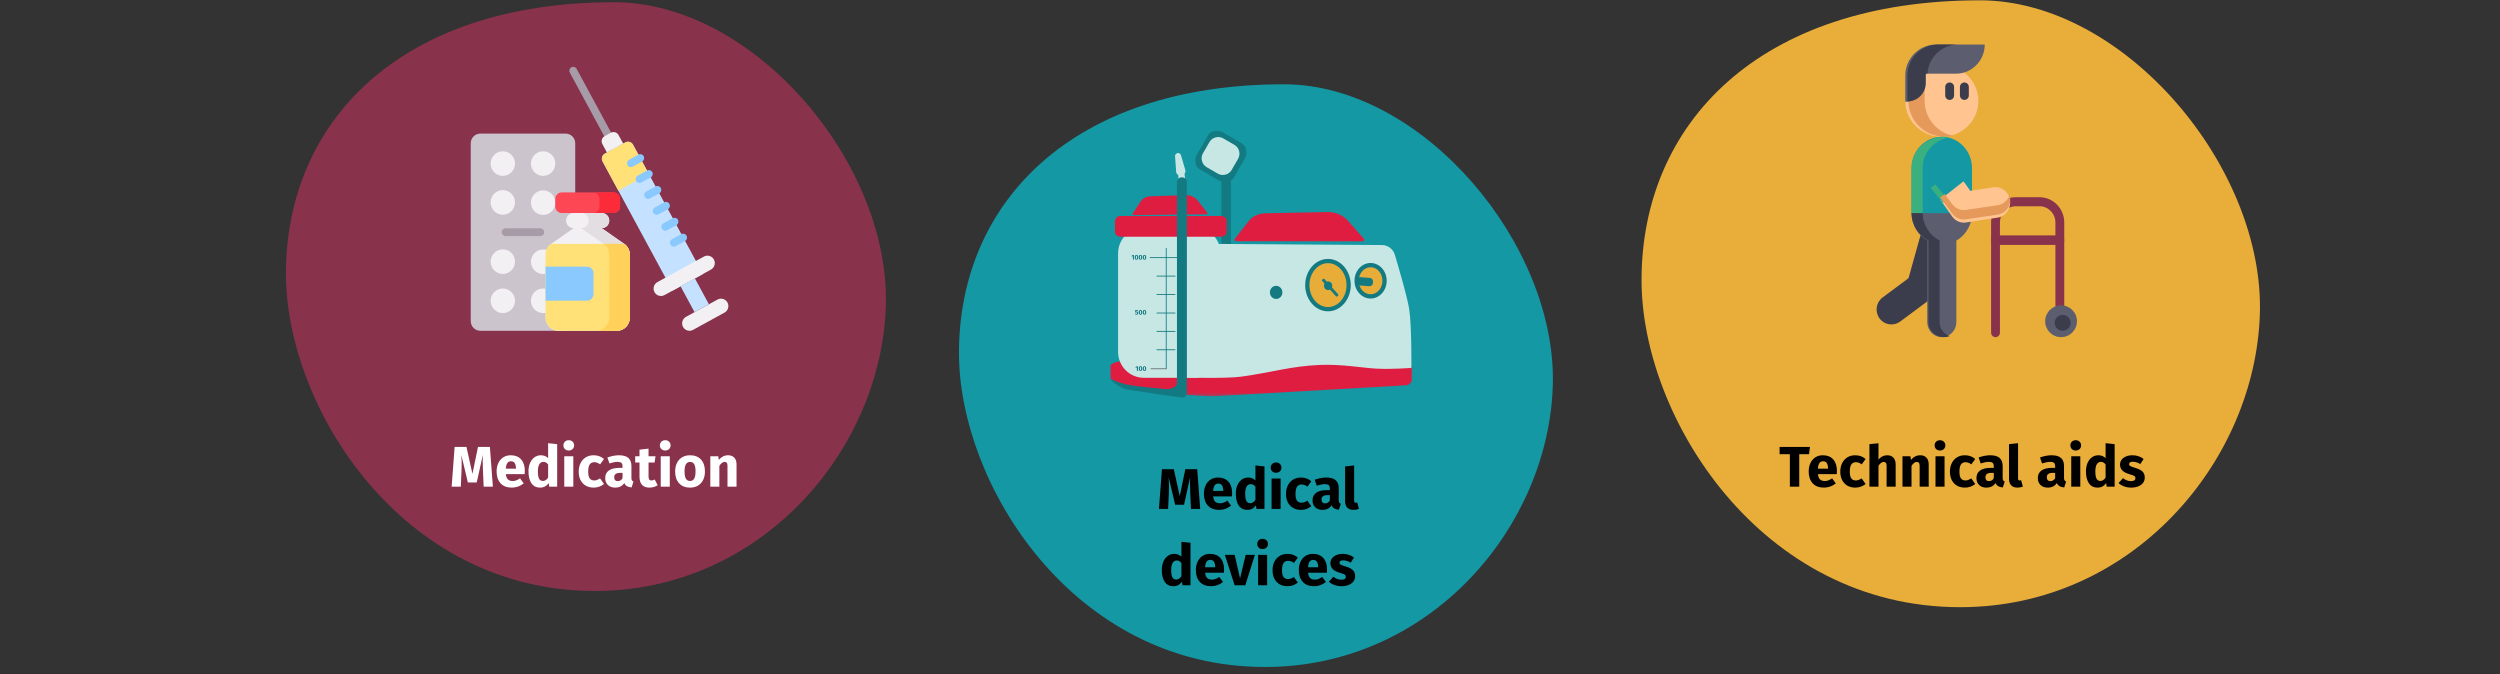 <?xml version="1.0" encoding="UTF-8"?>
<svg xmlns="http://www.w3.org/2000/svg" xmlns:xlink="http://www.w3.org/1999/xlink" width="786px" height="212px" viewBox="0 0 786 212" version="1.1">
  <rect x="0" y="0" width="786" height="212" fill="#333333" stroke="none"/>
  <title>Group 43@2x</title>
  <defs>
    <polygon id="path-1" points="0 0 95 0 95 11.732 0 11.732"></polygon>
    <polygon id="path-3" points="0 0 16.319 0 16.319 16.372 0 16.372"></polygon>
  </defs>
  <g id="Page-1" stroke="none" stroke-width="1" fill="none" fill-rule="evenodd">
    <g id="vorlage" transform="translate(-123, -8367)">
      <g id="Group-43" transform="translate(123, 8367)">
        <g id="Amyothrophe-Lateralsklerose-Behandlung">
          <polygon id="Path-Copy" points="0 0 786 0 786 211.7 0 211.7"></polygon>
          <g id="Group-Copy" transform="translate(89.9, 0.7)" fill="#88324C" fill-rule="nonzero">
            <path d="M97.1,185.1 C149.6,185.1 187.1,140.7 188.6,95.7 C190.1,50.7 147.2,0 103.2,0 C35.7,0 0,37.7 0,85.4 C0,126.9 36,185.1 97.1,185.1 Z" id="Path"></path>
          </g>
          <g id="Group-Copy-2" transform="translate(301.5, 26.5)" fill="#1398A4" fill-rule="nonzero">
            <path d="M96.2,183.2 C148.2,183.2 185.3,139.2 186.7,94.8 C188.1,50.4 145.7,0 102.2,0 C35.4,0 0,37.3 0,84.5 C0,125.6 35.7,183.2 96.2,183.2 Z" id="Path"></path>
          </g>
          <g id="Group-83" transform="translate(349, 41)">
            <polygon id="Fill-1" fill="#147A82" fill-rule="nonzero" points="35 82 38 82 38 14 35 14"></polygon>
            <g id="Group-82">
              <g id="Fill-2-Clipped" transform="translate(0, 71.868)">
                <mask id="mask-2" fill="white">
                  <use xlink:href="#path-1"></use>
                </mask>
                <g id="path-1"></g>
                <path d="M92.889,8.275 L32.313,11.73 C32.272,11.732 32.234,11.732 32.194,11.731 C30.803,11.689 5.252,10.845 0.126,6.127 C0.065,6.072 0.022,3.918 -0,2.538 C-0.01,1.893 0.517,1.531 1.107,1.278 C3.988,0.046 11.96,0.122 15.324,0.046 C34.922,-0.396 95,2.502 95,2.502 L95,6.157 C95,7.327 94.055,8.275 92.889,8.275" id="Fill-2" fill="#DF1D41" fill-rule="nonzero" mask="url(#mask-2)"></path>
              </g>
              <path d="M26.653,77.78 L10.637,77.78 C6.157,77.78 2.526,74.137 2.526,69.643 L2.526,38.657 C2.526,34.163 6.157,30.52 10.637,30.52 L26.653,30.52 C31.132,30.52 34.763,34.163 34.763,38.657 L34.763,69.643 C34.763,74.137 31.132,77.78 26.653,77.78" id="Fill-5" fill="#C7E7E4" fill-rule="nonzero"></path>
              <path d="M35.012,33.42 L3.189,33.42 C2.281,33.42 1.545,32.681 1.545,31.77 L1.545,28.55 C1.545,27.639 2.281,26.901 3.189,26.901 L35.012,26.901 C35.92,26.901 36.656,27.639 36.656,28.55 L36.656,31.77 C36.656,32.681 35.92,33.42 35.012,33.42" id="Fill-7" fill="#DF1D41" fill-rule="nonzero"></path>
              <path d="M0.12,77.991 L0.925,78.432 C2.355,79.147 4.839,79.845 5.732,79.998 C11.77,81.031 22.793,81.696 22.793,81.696 C23.543,81.778 24.213,81.756 24.182,82.388 L24.161,82.825 C24.126,83.557 23.336,84.099 22.471,83.985 C22.471,83.985 6.062,81.701 4.865,81.318 C2.258,80.482 0.152,78.561 0.12,77.991" id="Fill-9" fill="#147A82" fill-rule="nonzero"></path>
              <path d="M94.746,74.665 C94.746,74.665 88.679,75.165 83.592,74.892 C79.488,74.671 72.862,73.457 66.033,73.731 C56.91,74.096 51.122,76.053 41.227,77.419 C36.374,78.089 23.141,77.673 23.141,77.673 L23.141,47.756 C23.141,41.061 28.542,35.647 35.174,35.693 L85.515,36.043 C87.362,36.056 88.985,37.278 89.521,39.061 C90.923,43.723 93.502,52.561 94.064,56.284 C94.862,61.577 94.746,74.665 94.746,74.665" id="Fill-11" fill="#C7E7E4" fill-rule="nonzero"></path>
              <path d="M75.015,48.641 C75.015,52.82 72.106,56.208 68.518,56.208 C64.929,56.208 62.021,52.82 62.021,48.641 C62.021,44.461 64.929,41.073 68.518,41.073 C72.106,41.073 75.015,44.461 75.015,48.641" id="Fill-13" fill="#E8AD38" fill-rule="nonzero"></path>
              <path d="M68.518,41.744 C65.304,41.744 62.689,44.838 62.689,48.64 C62.689,52.443 65.304,55.537 68.518,55.537 C71.732,55.537 74.347,52.443 74.347,48.64 C74.347,44.838 71.732,41.744 68.518,41.744 M68.518,56.879 C64.567,56.879 61.352,53.183 61.352,48.64 C61.352,44.098 64.567,40.402 68.518,40.402 C72.469,40.402 75.684,44.098 75.684,48.64 C75.684,53.183 72.469,56.879 68.518,56.879" id="Fill-15" fill="#147A82" fill-rule="nonzero"></path>
              <path d="M54.188,50.926 C54.188,52.068 53.308,52.993 52.223,52.993 C51.137,52.993 50.257,52.068 50.257,50.926 C50.257,49.784 51.137,48.859 52.223,48.859 C53.308,48.859 54.188,49.784 54.188,50.926" id="Fill-17" fill="#147A82" fill-rule="nonzero"></path>
              <path d="M69.864,48.837 C69.864,49.593 69.281,50.206 68.562,50.206 C67.844,50.206 67.261,49.593 67.261,48.837 C67.261,48.082 67.844,47.469 68.562,47.469 C69.281,47.469 69.864,48.082 69.864,48.837" id="Fill-19" fill="#147A82" fill-rule="nonzero"></path>
              <path d="M86.307,47.269 C86.307,49.986 84.341,52.189 81.916,52.189 C79.492,52.189 77.526,49.986 77.526,47.269 C77.526,44.552 79.492,42.349 81.916,42.349 C84.341,42.349 86.307,44.552 86.307,47.269" id="Fill-21" fill="#E8AD38" fill-rule="nonzero"></path>
              <path d="M81.916,43.019 C79.864,43.019 78.195,44.926 78.195,47.269 C78.195,49.612 79.864,51.518 81.916,51.518 C83.969,51.518 85.638,49.612 85.638,47.269 C85.638,44.926 83.969,43.019 81.916,43.019 M81.916,52.859 C79.127,52.859 76.858,50.351 76.858,47.269 C76.858,44.186 79.127,41.678 81.916,41.678 C84.706,41.678 86.975,44.186 86.975,47.269 C86.975,50.351 84.706,52.859 81.916,52.859" id="Fill-23" fill="#147A82" fill-rule="nonzero"></path>
              <path d="M21.453,7.112 L21.453,7.112 C21.848,7.141 22.184,7.413 22.296,7.794 L23.691,12.554 C23.849,13.091 23.514,13.647 22.967,13.757 L21.919,13.967 C21.357,14.08 20.825,13.673 20.785,13.1 L20.437,8.13 C20.397,7.551 20.876,7.071 21.453,7.112" id="Fill-25" fill="#C7E7E4" fill-rule="nonzero"></path>
              <path d="M17.66,75.063 C17.586,75.063 17.526,75.003 17.526,74.929 L17.526,37.091 C17.526,37.017 17.586,36.957 17.66,36.957 C17.734,36.957 17.794,37.017 17.794,37.091 L17.794,74.929 C17.794,75.003 17.734,75.063 17.66,75.063" id="Fill-27" fill="#147A82" fill-rule="nonzero"></path>
              <path d="M21.775,40.132 L12.613,40.132 C12.539,40.132 12.479,40.072 12.479,39.998 C12.479,39.924 12.539,39.864 12.613,39.864 L21.775,39.864 C21.849,39.864 21.909,39.924 21.909,39.998 C21.909,40.072 21.849,40.132 21.775,40.132" id="Fill-29" fill="#147A82" fill-rule="nonzero"></path>
              <path d="M17.66,75.071 L12.843,75.071 C12.769,75.071 12.709,75.011 12.709,74.937 C12.709,74.863 12.769,74.803 12.843,74.803 L17.66,74.803 C17.734,74.803 17.794,74.863 17.794,74.937 C17.794,75.011 17.734,75.071 17.66,75.071" id="Fill-31" fill="#6C6E70" fill-rule="nonzero"></path>
              <path d="M20.447,45.933 L14.716,45.933 C14.642,45.933 14.582,45.873 14.582,45.799 C14.582,45.725 14.642,45.665 14.716,45.665 L20.447,45.665 C20.521,45.665 20.581,45.725 20.581,45.799 C20.581,45.873 20.521,45.933 20.447,45.933" id="Fill-33" fill="#147A82" fill-rule="nonzero"></path>
              <path d="M20.447,51.707 L14.716,51.707 C14.642,51.707 14.582,51.647 14.582,51.573 C14.582,51.499 14.642,51.439 14.716,51.439 L20.447,51.439 C20.521,51.439 20.581,51.499 20.581,51.573 C20.581,51.647 20.521,51.707 20.447,51.707" id="Fill-35" fill="#147A82" fill-rule="nonzero"></path>
              <path d="M20.447,57.549 L14.716,57.549 C14.642,57.549 14.582,57.489 14.582,57.415 C14.582,57.341 14.642,57.281 14.716,57.281 L20.447,57.281 C20.521,57.281 20.581,57.341 20.581,57.415 C20.581,57.489 20.521,57.549 20.447,57.549" id="Fill-37" fill="#147A82" fill-rule="nonzero"></path>
              <path d="M20.447,63.323 L14.716,63.323 C14.642,63.323 14.582,63.263 14.582,63.189 C14.582,63.115 14.642,63.055 14.716,63.055 L20.447,63.055 C20.521,63.055 20.581,63.115 20.581,63.189 C20.581,63.263 20.521,63.323 20.447,63.323" id="Fill-39" fill="#147A82" fill-rule="nonzero"></path>
              <path d="M20.447,69.097 L14.716,69.097 C14.642,69.097 14.582,69.037 14.582,68.963 C14.582,68.889 14.642,68.829 14.716,68.829 L20.447,68.829 C20.521,68.829 20.581,68.889 20.581,68.963 C20.581,69.037 20.521,69.097 20.447,69.097" id="Fill-41" fill="#147A82" fill-rule="nonzero"></path>
              <polygon id="Fill-43" fill="#147A82" fill-rule="nonzero" points="7.514 40.619 7.183 40.619 7.183 39.5 6.873 39.691 6.726 39.466 7.213 39.17 7.514 39.17"></polygon>
              <path d="M8.118,39.897 C8.118,40.281 8.175,40.405 8.317,40.405 C8.455,40.405 8.515,40.289 8.515,39.897 C8.515,39.502 8.455,39.391 8.317,39.391 C8.175,39.391 8.118,39.513 8.118,39.897 M8.862,39.897 C8.862,40.381 8.671,40.656 8.317,40.656 C7.962,40.656 7.772,40.381 7.772,39.897 C7.772,39.41 7.962,39.14 8.317,39.14 C8.671,39.14 8.862,39.41 8.862,39.897" id="Fill-45" fill="#147A82" fill-rule="nonzero"></path>
              <path d="M9.369,39.897 C9.369,40.281 9.427,40.405 9.568,40.405 C9.707,40.405 9.767,40.289 9.767,39.897 C9.767,39.502 9.707,39.391 9.568,39.391 C9.427,39.391 9.369,39.513 9.369,39.897 M10.113,39.897 C10.113,40.381 9.923,40.656 9.568,40.656 C9.213,40.656 9.023,40.381 9.023,39.897 C9.023,39.41 9.213,39.14 9.568,39.14 C9.923,39.14 10.113,39.41 10.113,39.897" id="Fill-47" fill="#147A82" fill-rule="nonzero"></path>
              <path d="M10.62,39.897 C10.62,40.281 10.678,40.405 10.819,40.405 C10.958,40.405 11.018,40.289 11.018,39.897 C11.018,39.502 10.958,39.391 10.819,39.391 C10.678,39.391 10.62,39.513 10.62,39.897 M11.364,39.897 C11.364,40.381 11.174,40.656 10.819,40.656 C10.464,40.656 10.274,40.381 10.274,39.897 C10.274,39.41 10.464,39.14 10.819,39.14 C11.174,39.14 11.364,39.41 11.364,39.897" id="Fill-49" fill="#147A82" fill-rule="nonzero"></path>
              <path d="M8.765,56.714 L8.242,56.714 L8.242,57.018 C8.314,56.984 8.387,56.971 8.455,56.971 C8.693,56.971 8.87,57.143 8.87,57.443 C8.87,57.75 8.648,57.958 8.304,57.958 C8.084,57.958 7.932,57.865 7.823,57.739 L8.011,57.563 C8.086,57.651 8.173,57.703 8.291,57.703 C8.436,57.703 8.524,57.612 8.524,57.445 C8.524,57.265 8.441,57.203 8.321,57.203 C8.263,57.203 8.214,57.218 8.147,57.254 L7.919,57.254 L7.919,56.472 L8.804,56.472 L8.765,56.714 Z" id="Fill-51" fill="#147A82" fill-rule="nonzero"></path>
              <path d="M9.369,57.199 C9.369,57.582 9.427,57.707 9.568,57.707 C9.707,57.707 9.766,57.591 9.766,57.199 C9.766,56.804 9.707,56.692 9.568,56.692 C9.427,56.692 9.369,56.815 9.369,57.199 M10.113,57.199 C10.113,57.683 9.923,57.958 9.568,57.958 C9.213,57.958 9.023,57.683 9.023,57.199 C9.023,56.712 9.213,56.441 9.568,56.441 C9.923,56.441 10.113,56.712 10.113,57.199" id="Fill-53" fill="#147A82" fill-rule="nonzero"></path>
              <path d="M10.62,57.199 C10.62,57.582 10.678,57.707 10.819,57.707 C10.958,57.707 11.018,57.591 11.018,57.199 C11.018,56.804 10.958,56.692 10.819,56.692 C10.678,56.692 10.62,56.815 10.62,57.199 M11.364,57.199 C11.364,57.683 11.174,57.958 10.819,57.958 C10.464,57.958 10.274,57.683 10.274,57.199 C10.274,56.712 10.464,56.441 10.819,56.441 C11.174,56.441 11.364,56.712 11.364,57.199" id="Fill-55" fill="#147A82" fill-rule="nonzero"></path>
              <polygon id="Fill-57" fill="#147A82" fill-rule="nonzero" points="8.765 75.602 8.434 75.602 8.434 74.483 8.124 74.674 7.977 74.448 8.464 74.152 8.765 74.152"></polygon>
              <path d="M9.369,74.88 C9.369,75.263 9.427,75.388 9.568,75.388 C9.707,75.388 9.766,75.272 9.766,74.88 C9.766,74.485 9.707,74.373 9.568,74.373 C9.427,74.373 9.369,74.496 9.369,74.88 M10.113,74.88 C10.113,75.364 9.923,75.639 9.568,75.639 C9.213,75.639 9.023,75.364 9.023,74.88 C9.023,74.393 9.213,74.122 9.568,74.122 C9.923,74.122 10.113,74.393 10.113,74.88" id="Fill-59" fill="#147A82" fill-rule="nonzero"></path>
              <path d="M10.62,74.88 C10.62,75.263 10.678,75.388 10.819,75.388 C10.958,75.388 11.018,75.272 11.018,74.88 C11.018,74.485 10.958,74.373 10.819,74.373 C10.678,74.373 10.62,74.496 10.62,74.88 M11.364,74.88 C11.364,75.364 11.174,75.639 10.819,75.639 C10.464,75.639 10.274,75.364 10.274,74.88 C10.274,74.393 10.464,74.122 10.819,74.122 C11.174,74.122 11.364,74.393 11.364,74.88" id="Fill-61" fill="#147A82" fill-rule="nonzero"></path>
              <path d="M30.29,26.39 L7.418,26.617 C7.148,26.62 6.985,26.318 7.135,26.093 L9.577,22.401 C10.248,21.387 11.367,20.76 12.58,20.72 L23.836,20.346 C25.281,20.298 26.664,20.939 27.564,22.075 L30.55,25.842 C30.725,26.063 30.57,26.388 30.29,26.39" id="Fill-63" fill="#DF1D41" fill-rule="nonzero"></path>
              <path d="M79.328,34.87 L39.707,34.85 C39.239,34.849 38.966,34.393 39.231,34.055 L43.571,28.537 C44.764,27.02 46.72,26.096 48.822,26.054 L68.329,25.669 C70.833,25.62 73.209,26.607 74.734,28.331 L79.794,34.05 C80.09,34.384 79.813,34.871 79.328,34.87" id="Fill-65" fill="#DF1D41" fill-rule="nonzero"></path>
              <g id="Fill-67-Clipped" transform="translate(26.704, 0)">
                <mask id="mask-4" fill="white">
                  <use xlink:href="#path-3"></use>
                </mask>
                <g id="path-3"></g>
                <path d="M15.89,8.456 L12.258,14.768 C11.375,16.302 9.42,16.828 7.891,15.942 L1.599,12.297 C0.07,11.412 -0.454,9.45 0.429,7.916 L4.061,1.604 C4.944,0.07 6.899,-0.455 8.428,0.43 L14.72,4.075 C16.249,4.96 16.773,6.922 15.89,8.456" id="Fill-67" fill="#147A82" fill-rule="nonzero" mask="url(#mask-4)"></path>
              </g>
              <path d="M40.255,8.915 L38.242,12.414 C37.359,13.948 35.404,14.473 33.875,13.588 L30.388,11.568 C28.86,10.682 28.336,8.721 29.218,7.187 L31.232,3.688 C32.114,2.154 34.069,1.629 35.598,2.515 L39.085,4.534 C40.614,5.42 41.138,7.381 40.255,8.915" id="Fill-70" fill="#C7E7E4" fill-rule="nonzero"></path>
              <path d="M71.68,52 L71.498,52.166 C71.357,52.292 71.141,52.281 71.015,52.141 L66.724,47.367 C66.597,47.227 66.608,47.01 66.749,46.883 L66.931,46.718 C67.071,46.591 67.288,46.602 67.414,46.743 L71.705,51.516 C71.832,51.657 71.82,51.873 71.68,52" id="Fill-72" fill="#147A82" fill-rule="nonzero"></path>
              <path d="M82.681,47.531 L82.645,48 C82.599,48.593 82.083,49.036 81.492,48.99 L78.365,48.747 C77.774,48.701 77.333,48.183 77.378,47.59 L77.415,47.121 C77.461,46.528 77.977,46.084 78.568,46.131 L81.694,46.374 C82.285,46.42 82.727,46.938 82.681,47.531" id="Fill-74" fill="#147A82" fill-rule="nonzero"></path>
              <path d="M23.219,17.327 L22.369,17.415 C22.049,17.448 21.762,17.214 21.729,16.893 L21.334,13.068 C21.301,12.746 21.534,12.458 21.855,12.425 L22.704,12.337 C23.025,12.303 23.312,12.537 23.345,12.859 L23.739,16.684 C23.772,17.005 23.539,17.293 23.219,17.327" id="Fill-76" fill="#C7E7E4" fill-rule="nonzero"></path>
              <path d="M17.871,81.358 C17.871,81.358 20.561,81.284 21.027,79.635 C21.365,78.438 21.182,82.038 21.182,82.038 L17.871,81.358 Z" id="Fill-78" fill="#147A82" fill-rule="nonzero"></path>
              <path d="M22.597,83.763 L22.597,83.763 C21.734,83.763 21.034,83.061 21.034,82.194 L21.034,79.018 L21.034,16.31 C21.034,15.444 21.734,14.741 22.597,14.741 L22.597,14.741 C23.461,14.741 24.161,15.444 24.161,16.31 L24.161,82.194 C24.161,83.061 23.461,83.763 22.597,83.763" id="Fill-80" fill="#147A82" fill-rule="nonzero"></path>
            </g>
          </g>
          <g id="Group-Copy-3" transform="translate(516.1, 0.1)" fill="#E9AD3A" fill-rule="nonzero">
            <path d="M100.2,190.8 C154.3,190.8 192.9,145 194.4,98.7 C195.9,52.4 151.7,0 106.4,0 C36.9,0 0,38.8 0,88 C0,130.8 37.2,190.8 100.2,190.8 Z" id="Path"></path>
          </g>
          <g id="medicines" transform="translate(148, 21)" fill-rule="nonzero">
            <g id="Group" transform="translate(0, 21)">
              <g>
                <g>
                  <path d="M29.82,62 L3.031,62 C1.357,62 0,60.63 0,58.941 L0,3.058 C0,1.369 1.357,0 3.031,0 L29.82,0 C31.494,0 32.851,1.369 32.851,3.058 L32.851,58.941 C32.851,60.63 31.494,62 29.82,62 Z" id="Path" fill="#CBC4CC"></path>
                  <g id="Oval" transform="translate(6.261, 5.564)" fill="#F3F0F3">
                    <g id="Group" transform="translate(0, 12.206)">
                      <ellipse id="Oval" cx="3.831" cy="3.864" rx="3.831" ry="3.864"></ellipse>
                      <ellipse id="Oval" cx="3.831" cy="22.495" rx="3.831" ry="3.864"></ellipse>
                      <ellipse id="Oval" cx="3.831" cy="34.8" rx="3.831" ry="3.864"></ellipse>
                    </g>
                    <ellipse cx="16.498" cy="16.145" rx="3.831" ry="3.864"></ellipse>
                    <ellipse cx="3.831" cy="3.864" rx="3.831" ry="3.864"></ellipse>
                    <ellipse cx="16.498" cy="3.864" rx="3.831" ry="3.864"></ellipse>
                    <ellipse cx="16.498" cy="34.726" rx="3.831" ry="3.864"></ellipse>
                    <ellipse cx="16.498" cy="47.007" rx="3.831" ry="3.864"></ellipse>
                  </g>
                </g>
                <path d="M21.891,29.776 L10.96,29.776 C10.29,29.776 9.747,30.324 9.747,31 C9.747,31.676 10.29,32.223 10.96,32.223 L21.891,32.223 C22.561,32.223 23.104,31.676 23.104,31 C23.104,30.324 22.561,29.776 21.891,29.776 Z" id="Path" fill="#A79BA7"></path>
              </g>
              <g id="Path" transform="translate(23.521, 18.496)">
                <path d="M24.725,16.175 L17.653,11.236 L17.667,11.236 C18.972,11.236 20.029,10.17 20.029,8.854 C20.029,7.538 18.972,6.471 17.667,6.471 L8.812,6.471 C7.508,6.471 6.45,7.538 6.45,8.854 C6.45,10.17 7.508,11.236 8.812,11.236 L8.827,11.236 L1.755,16.175 C0.656,16.943 0,18.205 0,19.554 L0,39.395 C0,41.664 1.824,43.504 4.074,43.504 L22.406,43.504 C24.656,43.504 26.479,41.664 26.479,39.395 L26.479,19.554 C26.479,18.205 25.824,16.943 24.725,16.175 L24.725,16.175 Z" fill="#F3F0F3"></path>
                <path d="M24.725,16.175 L17.653,11.236 L17.667,11.236 C18.972,11.236 20.029,10.17 20.029,8.854 C20.029,7.538 18.972,6.471 17.667,6.471 L11.199,6.471 C12.503,6.471 13.561,7.538 13.561,8.854 C13.561,10.17 12.503,11.236 11.199,11.236 L11.185,11.236 L18.256,16.175 C19.355,16.943 20.011,18.205 20.011,19.554 L20.011,39.395 C20.011,41.664 18.187,43.504 15.937,43.504 L22.405,43.504 C24.655,43.504 26.479,41.665 26.479,39.395 L26.479,19.554 C26.479,18.205 25.824,16.943 24.725,16.175 L24.725,16.175 Z" fill="#E2DEE2"></path>
                <g id="Group">
                  <path d="M21.387,6.471 L5.092,6.471 C3.967,6.471 3.055,5.551 3.055,4.416 L3.055,2.055 C3.055,0.92 3.967,0 5.092,0 L21.387,0 C22.512,0 23.424,0.92 23.424,2.055 L23.424,4.416 C23.424,5.551 22.512,6.471 21.387,6.471 Z" id="Path" fill="#FD4755"></path>
                  <path d="M21.387,0 L14.919,0 C16.044,0 16.956,0.92 16.956,2.055 L16.956,4.416 C16.956,5.551 16.044,6.471 14.919,6.471 L21.387,6.471 C22.512,6.471 23.424,5.551 23.424,4.416 L23.424,2.055 C23.424,0.92 22.512,0 21.387,0 L21.387,0 Z" id="Path" fill="#FB2B3A"></path>
                  <path d="M24.725,16.175 L1.755,16.175 C0.656,16.943 0,18.205 0,19.554 L0,39.395 C0,41.664 1.824,43.504 4.074,43.504 L22.405,43.504 C24.655,43.504 26.479,41.664 26.479,39.395 L26.479,19.554 C26.479,18.205 25.824,16.943 24.725,16.175 L24.725,16.175 Z" id="Path" fill="#FFE177"></path>
                  <path d="M24.725,16.175 L18.256,16.175 C19.355,16.943 20.011,18.205 20.011,19.554 L20.011,39.395 C20.011,41.664 18.187,43.504 15.937,43.504 L22.406,43.504 C24.656,43.504 26.479,41.665 26.479,39.395 L26.479,19.554 C26.479,18.205 25.824,16.943 24.725,16.175 L24.725,16.175 Z" id="Path" fill="#FFD15B"></path>
                  <path d="M13.036,34.044 L0,34.044 L0,23.338 L13.036,23.338 C14.161,23.338 15.073,24.259 15.073,25.393 L15.073,31.989 C15.073,33.124 14.161,34.044 13.036,34.044 Z" id="Path" fill="#8AC9FE"></path>
                </g>
              </g>
            </g>
            <g id="Group" transform="translate(31, 0)">
              <path d="M15.539,25.127 L2.29,0.642 C1.966,0.044 1.225,-0.175 0.634,0.152 C0.043,0.479 -0.173,1.229 0.15,1.827 L13.399,26.312 C13.621,26.722 14.039,26.954 14.47,26.954 C14.668,26.954 14.869,26.905 15.055,26.802 C15.645,26.474 15.862,25.725 15.539,25.127 L15.539,25.127 Z" id="Path" fill="#A79BA7"></path>
              <g id="Path" transform="translate(10.152, 20.52)">
                <path d="M31.857,44.62 L22.28,49.874 L0.29,9.235 C-0.182,8.361 0.138,7.267 1.005,6.791 L7.442,3.26 C8.309,2.785 9.395,3.107 9.868,3.98 L31.857,44.62 Z" fill="#C4E2FF"></path>
                <g id="Group" fill="#F3F0F3">
                  <path d="M2.895,0.22 L0.933,1.296 C0.066,1.772 -0.254,2.866 0.218,3.739 L1.672,6.425 L6.775,3.626 L5.321,0.94 C4.848,0.066 3.762,-0.256 2.895,0.22 Z" id="Path"></path>
                  <path d="M34.379,43.237 L19.758,51.257 C18.636,51.873 17.231,51.456 16.62,50.326 L16.619,50.325 C16.008,49.195 16.422,47.78 17.544,47.164 L32.165,39.144 C33.287,38.528 34.692,38.945 35.303,40.075 L35.304,40.076 C35.915,41.206 35.501,42.621 34.379,43.237 L34.379,43.237 Z" id="Path"></path>
                  <path d="M38.641,56.759 L28.73,62.195 C27.608,62.811 26.203,62.394 25.592,61.264 L25.591,61.263 C24.98,60.133 25.394,58.718 26.516,58.102 L36.427,52.666 C37.549,52.05 38.954,52.467 39.565,53.597 L39.566,53.598 C40.177,54.728 39.763,56.143 38.641,56.759 L38.641,56.759 Z" id="Path"></path>
                </g>
                <polygon fill="#C4E2FF" points="33.728 54.146 29.214 56.622 24.811 48.485 29.326 46.009"></polygon>
                <path d="M9.868,3.981 C9.395,3.107 8.309,2.785 7.442,3.26 L1.004,6.792 C0.137,7.267 -0.183,8.361 0.29,9.235 L5.265,18.434 L14.842,13.18 L9.868,3.981 Z" fill="#FFE177"></path>
              </g>
              <g id="Path" transform="translate(18.146, 27.466)" fill="#8AC9FE">
                <path d="M5.224,0.646 C4.903,0.047 4.163,-0.175 3.57,0.149 L0.638,1.758 C0.046,2.083 -0.173,2.832 0.148,3.431 C0.369,3.843 0.788,4.077 1.221,4.077 C1.417,4.077 1.617,4.029 1.801,3.927 L4.733,2.319 C5.326,1.994 5.545,1.245 5.224,0.646 L5.224,0.646 Z"></path>
                <path d="M7.921,5.646 C7.6,5.047 6.859,4.825 6.267,5.149 L3.335,6.758 C2.743,7.083 2.523,7.832 2.844,8.431 C3.065,8.843 3.485,9.077 3.918,9.077 C4.114,9.077 4.313,9.029 4.498,8.927 L7.43,7.319 C8.022,6.994 8.242,6.245 7.921,5.646 L7.921,5.646 Z"></path>
                <path d="M10.617,10.646 C10.296,10.047 9.556,9.824 8.964,10.149 L6.032,11.758 C5.44,12.083 5.22,12.832 5.541,13.431 C5.762,13.843 6.181,14.077 6.615,14.077 C6.811,14.077 7.01,14.029 7.195,13.927 L10.127,12.319 C10.719,11.994 10.939,11.245 10.617,10.646 L10.617,10.646 Z"></path>
                <path d="M13.314,15.646 C12.993,15.047 12.253,14.825 11.661,15.149 L8.729,16.758 C8.136,17.083 7.917,17.832 8.238,18.431 C8.459,18.843 8.878,19.077 9.311,19.077 C9.507,19.077 9.707,19.029 9.891,18.927 L12.823,17.319 C13.416,16.994 13.635,16.245 13.314,15.646 L13.314,15.646 Z"></path>
                <path d="M16.011,20.646 C15.69,20.047 14.95,19.824 14.357,20.149 L11.425,21.758 C10.833,22.083 10.613,22.831 10.935,23.431 C11.156,23.843 11.575,24.077 12.008,24.077 C12.204,24.077 12.404,24.028 12.588,23.927 L15.52,22.319 C16.113,21.994 16.332,21.245 16.011,20.646 L16.011,20.646 Z"></path>
                <path d="M18.708,25.646 C18.387,25.047 17.646,24.824 17.054,25.149 L14.122,26.757 C13.53,27.082 13.31,27.831 13.631,28.43 C13.852,28.843 14.271,29.076 14.705,29.076 C14.901,29.076 15.1,29.028 15.285,28.927 L18.217,27.318 C18.809,26.994 19.029,26.245 18.708,25.646 L18.708,25.646 Z"></path>
              </g>
            </g>
          </g>
          <g id="disabled" transform="translate(590, 14)" fill-rule="nonzero">
            <path d="M37.39,92 C36.622,92 36,91.363 36,90.579 L36,55.961 C36,51.571 39.492,48 43.786,48 L51.213,48 C55.507,48 59,51.571 59,55.961 L59,82.197 C59,82.982 58.377,83.619 57.609,83.619 C56.842,83.619 56.219,82.982 56.219,82.197 L56.219,55.961 C56.219,53.139 53.973,50.843 51.213,50.843 L43.786,50.843 C41.026,50.843 38.78,53.139 38.78,55.961 L38.78,90.579 C38.78,91.363 38.158,92 37.39,92 Z" id="Path" fill="#88324C"></path>
            <path d="M57.609,63 L37.39,63 C36.623,63 36,62.328 36,61.5 C36,60.672 36.623,60 37.39,60 L57.609,60 C58.377,60 59,60.672 59,61.5 C59,62.328 58.377,63 57.609,63 Z" id="Path" fill="#88324C"></path>
            <path d="M27.494,8.778 C30.234,10.838 32,14.08 32,17.726 C32,23.953 26.851,29 20.499,29 C14.149,29 9,23.953 9,17.726 L9,9.713 L16.438,4 L27.494,8.778 Z" id="Path" fill="#FFC48F"></path>
            <path d="M24,28.719 C23.178,28.903 22.323,29 21.444,29 C15.124,29 10,23.953 10,17.727 L10,9.714 L17.403,4 L20.674,5.42 L15.112,9.714 L15.112,17.727 C15.112,23.088 18.91,27.574 24,28.719 Z" id="Path" fill="#E59A5C"></path>
            <path d="M9,9.813 L9,18 C12.201,18 14.795,15.372 14.795,12.131 L14.795,9.168 L24.949,9.168 C29.948,9.168 34,5.064 34,0 L18.688,0 C13.338,0 9,4.394 9,9.813 Z" id="Path" fill="#5C5E70"></path>
            <g id="Group" fill="#3B3D4C">
              <path d="M25.662,0 C20.532,0 16.333,4.027 16.005,9.115 L15.473,9.115 L15.473,12.06 C15.473,13.673 14.825,15.13 13.778,16.187 C12.73,17.243 11.285,17.897 9.685,17.897 L9.685,9.757 C9.685,4.369 14.018,0 19.362,0 L25.662,0 Z" id="Path"></path>
              <path d="M22.97,17.418 C22.198,17.418 21.572,16.786 21.572,16.007 L21.572,13.339 C21.572,12.56 22.198,11.929 22.97,11.929 C23.743,11.929 24.369,12.56 24.369,13.339 L24.369,16.007 C24.369,16.786 23.743,17.418 22.97,17.418 Z" id="Path"></path>
              <path d="M27.601,17.418 C26.828,17.418 26.202,16.786 26.202,16.007 L26.202,13.339 C26.202,12.56 26.828,11.929 27.601,11.929 C28.374,11.929 29,12.56 29,13.339 L29,16.007 C29,16.786 28.374,17.418 27.601,17.418 Z" id="Path"></path>
              <path d="M13.799,60.001 L10.039,73.466 L1.898,79.513 C-0.177,81.055 -0.618,83.998 0.91,86.088 C1.823,87.338 3.235,88 4.668,88 C5.628,88 6.597,87.703 7.43,87.084 L16.377,80.436 L22.281,66.038 L19.055,58.783 L13.799,60.001 Z" id="Path"></path>
            </g>
            <path d="M30,38.879 L30,53.486 L18.301,56 L11,53.486 L11,38.879 C11,33.424 15.254,29 20.501,29 C25.748,29 30,33.424 30,38.879 Z" id="Path" fill="#1398A4"></path>
            <path d="M30,53 C30,55.717 28.936,58.179 27.218,59.959 C26.586,60.614 25.867,61.175 25.079,61.625 L25.079,87.257 C25.079,89.877 23.03,92 20.501,92 C17.971,92 15.922,89.877 15.922,87.257 L15.922,61.627 C12.989,59.952 11,56.717 11,53 L30,53 Z" id="Path" fill="#5C5E70"></path>
            <path d="M23,29.142 C18.178,29.928 14.509,33.901 14.509,38.683 L14.509,53 L11,53 L11,38.683 C11,33.336 15.587,29 21.245,29 C21.843,29 22.431,29.049 23,29.142 Z" id="Path" fill="#3AAF80"></path>
            <path d="M23,91.691 C22.455,91.89 21.863,92 21.245,92 C18.517,92 16.308,89.877 16.308,87.257 L16.308,61.627 C13.145,59.952 11,56.717 11,53 L14.509,53 C14.509,56.717 16.653,59.952 19.817,61.627 L19.817,87.257 C19.817,89.283 21.14,91.014 23,91.691 Z" id="Path" fill="#3B3D4C"></path>
            <path d="M27.326,43 L29.464,46 L36.758,44.876 C39.26,44.491 41.585,46.313 41.951,48.946 C42.317,51.579 40.586,54.026 38.084,54.411 L28.097,55.95 C27.875,55.983 27.653,56 27.433,56 C26.005,56 24.643,55.297 23.771,54.073 L20,48.781" id="Path" fill="#FFC48F"></path>
            <polyline id="Path" fill="#3AAF80" points="21 50 17 45.042 18.494 44 21 47.108"></polyline>
            <path d="M38.083,53.475 L28.096,54.952 C27.874,54.983 27.653,55 27.433,55 C26.004,55 24.644,54.324 23.77,53.15 L20,48.068 L21.408,47 L23.77,50.186 C24.644,51.361 26.004,52.037 27.433,52.037 C27.653,52.037 27.874,52.02 28.096,51.987 L38.083,50.51 C39.843,50.249 41.224,49.006 41.759,47.413 C41.844,47.674 41.911,47.944 41.951,48.225 C42.317,50.754 40.585,53.105 38.083,53.475 L38.083,53.475 Z" id="Path" fill="#E59A5C"></path>
            <path d="M63,87 C63,89.762 60.761,92 58,92 C55.238,92 53,89.762 53,87 C53,84.238 55.238,82 58,82 C60.761,82 63,84.238 63,87 L63,87 Z" id="Path" fill="#5C5E70"></path>
            <path d="M61,87.5 C61,88.88 59.88,90 58.5,90 C57.119,90 56,88.88 56,87.5 C56,86.12 57.119,85 58.5,85 C59.88,85 61,86.12 61,87.5 L61,87.5 Z" id="Path" fill="#3B3D4C"></path>
          </g>
        </g>
        <g id="Medication" transform="translate(142, 138.402)" fill="#FFFFFF" fill-rule="nonzero">
          <path d="M12.96,14.598 L10.062,14.598 L9.846,9.72 C9.786,8.556 9.756,7.518 9.756,6.606 C9.756,5.91 9.774,5.25 9.81,4.626 L7.884,13.284 L5.094,13.284 L3.042,4.626 C3.114,5.67 3.15,6.654 3.15,7.578 C3.15,8.274 3.132,9 3.096,9.756 L2.88,14.598 L0,14.598 L0.936,2.124 L4.662,2.124 L6.534,10.584 L8.28,2.124 L12.024,2.124 L12.96,14.598 Z" id="Path"></path>
          <path d="M23.004,9.63 C23.004,10.026 22.986,10.368 22.95,10.656 L17.028,10.656 C17.124,11.46 17.352,12.024 17.712,12.348 C18.072,12.672 18.57,12.834 19.206,12.834 C19.59,12.834 19.962,12.765 20.322,12.627 C20.682,12.489 21.072,12.276 21.492,11.988 L22.662,13.572 C21.546,14.46 20.304,14.904 18.936,14.904 C17.388,14.904 16.2,14.448 15.372,13.536 C14.544,12.624 14.13,11.4 14.13,9.864 C14.13,8.892 14.304,8.019 14.652,7.245 C15,6.471 15.51,5.859 16.182,5.409 C16.854,4.959 17.658,4.734 18.594,4.734 C19.974,4.734 21.054,5.166 21.834,6.03 C22.614,6.894 23.004,8.094 23.004,9.63 Z M20.214,8.82 C20.19,7.356 19.674,6.624 18.666,6.624 C18.174,6.624 17.793,6.804 17.523,7.164 C17.253,7.524 17.088,8.118 17.028,8.946 L20.214,8.946 L20.214,8.82 Z" id="Shape"></path>
          <path d="M33.174,1.242 L33.174,14.598 L30.654,14.598 L30.51,13.482 C29.838,14.43 28.932,14.904 27.792,14.904 C26.604,14.904 25.701,14.448 25.083,13.536 C24.465,12.624 24.156,11.376 24.156,9.792 C24.156,8.82 24.318,7.95 24.642,7.182 C24.966,6.414 25.425,5.814 26.019,5.382 C26.613,4.95 27.294,4.734 28.062,4.734 C28.974,4.734 29.73,5.034 30.33,5.634 L30.33,0.936 L33.174,1.242 Z M28.674,12.816 C29.334,12.816 29.886,12.456 30.33,11.736 L30.33,7.614 C30.102,7.338 29.871,7.134 29.637,7.002 C29.403,6.87 29.136,6.804 28.836,6.804 C28.308,6.804 27.888,7.05 27.576,7.542 C27.264,8.034 27.108,8.79 27.108,9.81 C27.108,10.926 27.243,11.706 27.513,12.15 C27.783,12.594 28.17,12.816 28.674,12.816 Z" id="Shape"></path>
          <path d="M38.25,5.04 L38.25,14.598 L35.406,14.598 L35.406,5.04 L38.25,5.04 Z M36.81,0 C37.302,0 37.707,0.153 38.025,0.459 C38.343,0.765 38.502,1.152 38.502,1.62 C38.502,2.088 38.343,2.475 38.025,2.781 C37.707,3.087 37.302,3.24 36.81,3.24 C36.318,3.24 35.916,3.087 35.604,2.781 C35.292,2.475 35.136,2.088 35.136,1.62 C35.136,1.152 35.292,0.765 35.604,0.459 C35.916,0.153 36.318,0 36.81,0 Z" id="Shape"></path>
          <path d="M44.622,4.734 C45.282,4.734 45.876,4.83 46.404,5.022 C46.932,5.214 47.43,5.508 47.898,5.904 L46.674,7.596 C46.074,7.14 45.468,6.912 44.856,6.912 C44.22,6.912 43.74,7.146 43.416,7.614 C43.092,8.082 42.93,8.838 42.93,9.882 C42.93,10.89 43.092,11.604 43.416,12.024 C43.74,12.444 44.208,12.654 44.82,12.654 C45.144,12.654 45.438,12.603 45.702,12.501 C45.966,12.399 46.284,12.234 46.656,12.006 L47.898,13.77 C46.95,14.526 45.876,14.904 44.676,14.904 C43.704,14.904 42.864,14.697 42.156,14.283 C41.448,13.869 40.902,13.287 40.518,12.537 C40.134,11.787 39.942,10.908 39.942,9.9 C39.942,8.892 40.134,7.998 40.518,7.218 C40.902,6.438 41.448,5.829 42.156,5.391 C42.864,4.953 43.686,4.734 44.622,4.734 Z" id="Path"></path>
          <path d="M56.52,11.826 C56.52,12.186 56.571,12.45 56.673,12.618 C56.775,12.786 56.94,12.912 57.168,12.996 L56.574,14.85 C55.986,14.802 55.506,14.673 55.134,14.463 C54.762,14.253 54.474,13.92 54.27,13.464 C53.646,14.424 52.686,14.904 51.39,14.904 C50.442,14.904 49.686,14.628 49.122,14.076 C48.558,13.524 48.276,12.804 48.276,11.916 C48.276,10.872 48.66,10.074 49.428,9.522 C50.196,8.97 51.306,8.694 52.758,8.694 L53.73,8.694 L53.73,8.28 C53.73,7.716 53.61,7.329 53.37,7.119 C53.13,6.909 52.71,6.804 52.11,6.804 C51.798,6.804 51.42,6.849 50.976,6.939 C50.532,7.029 50.076,7.152 49.608,7.308 L48.96,5.436 C49.56,5.208 50.175,5.034 50.805,4.914 C51.435,4.794 52.02,4.734 52.56,4.734 C53.928,4.734 54.93,5.016 55.566,5.58 C56.202,6.144 56.52,6.99 56.52,8.118 L56.52,11.826 Z M52.218,12.87 C52.866,12.87 53.37,12.564 53.73,11.952 L53.73,10.26 L53.028,10.26 C52.38,10.26 51.897,10.374 51.579,10.602 C51.261,10.83 51.102,11.184 51.102,11.664 C51.102,12.048 51.201,12.345 51.399,12.555 C51.597,12.765 51.87,12.87 52.218,12.87 Z" id="Shape"></path>
          <path d="M64.782,14.148 C64.434,14.388 64.029,14.574 63.567,14.706 C63.105,14.838 62.646,14.904 62.19,14.904 C60.102,14.892 59.058,13.74 59.058,11.448 L59.058,7.02 L57.708,7.02 L57.708,5.04 L59.058,5.04 L59.058,2.97 L61.902,2.646 L61.902,5.04 L64.098,5.04 L63.792,7.02 L61.902,7.02 L61.902,11.412 C61.902,11.856 61.974,12.174 62.118,12.366 C62.262,12.558 62.49,12.654 62.802,12.654 C63.126,12.654 63.468,12.552 63.828,12.348 L64.782,14.148 Z" id="Path"></path>
          <path d="M68.58,5.04 L68.58,14.598 L65.736,14.598 L65.736,5.04 L68.58,5.04 Z M67.14,0 C67.632,0 68.037,0.153 68.355,0.459 C68.673,0.765 68.832,1.152 68.832,1.62 C68.832,2.088 68.673,2.475 68.355,2.781 C68.037,3.087 67.632,3.24 67.14,3.24 C66.648,3.24 66.246,3.087 65.934,2.781 C65.622,2.475 65.466,2.088 65.466,1.62 C65.466,1.152 65.622,0.765 65.934,0.459 C66.246,0.153 66.648,0 67.14,0 Z" id="Shape"></path>
          <path d="M74.952,4.734 C76.416,4.734 77.562,5.181 78.39,6.075 C79.218,6.969 79.632,8.22 79.632,9.828 C79.632,10.848 79.443,11.739 79.065,12.501 C78.687,13.263 78.147,13.854 77.445,14.274 C76.743,14.694 75.912,14.904 74.952,14.904 C73.5,14.904 72.357,14.457 71.523,13.563 C70.689,12.669 70.272,11.418 70.272,9.81 C70.272,8.79 70.461,7.899 70.839,7.137 C71.217,6.375 71.757,5.784 72.459,5.364 C73.161,4.944 73.992,4.734 74.952,4.734 Z M74.952,6.822 C74.376,6.822 73.944,7.065 73.656,7.551 C73.368,8.037 73.224,8.79 73.224,9.81 C73.224,10.854 73.365,11.616 73.647,12.096 C73.929,12.576 74.364,12.816 74.952,12.816 C75.528,12.816 75.96,12.573 76.248,12.087 C76.536,11.601 76.68,10.848 76.68,9.828 C76.68,8.784 76.539,8.022 76.257,7.542 C75.975,7.062 75.54,6.822 74.952,6.822 Z" id="Shape"></path>
          <path d="M86.922,4.734 C87.75,4.734 88.398,4.986 88.866,5.49 C89.334,5.994 89.568,6.702 89.568,7.614 L89.568,14.598 L86.724,14.598 L86.724,8.1 C86.724,7.62 86.649,7.287 86.499,7.101 C86.349,6.915 86.124,6.822 85.824,6.822 C85.248,6.822 84.696,7.236 84.168,8.064 L84.168,14.598 L81.324,14.598 L81.324,5.04 L83.808,5.04 L84.006,6.174 C84.414,5.694 84.855,5.334 85.329,5.094 C85.803,4.854 86.334,4.734 86.922,4.734 Z" id="Path"></path>
        </g>
        <g id="Medical-devices" transform="translate(364.378, 145.402)" fill="#000000" fill-rule="nonzero">
          <path d="M12.96,14.598 L10.062,14.598 L9.846,9.72 C9.786,8.556 9.756,7.518 9.756,6.606 C9.756,5.91 9.774,5.25 9.81,4.626 L7.884,13.284 L5.094,13.284 L3.042,4.626 C3.114,5.67 3.15,6.654 3.15,7.578 C3.15,8.274 3.132,9 3.096,9.756 L2.88,14.598 L5.68434189e-14,14.598 L0.936,2.124 L4.662,2.124 L6.534,10.584 L8.28,2.124 L12.024,2.124 L12.96,14.598 Z" id="Path"></path>
          <path d="M23.004,9.63 C23.004,10.026 22.986,10.368 22.95,10.656 L17.028,10.656 C17.124,11.46 17.352,12.024 17.712,12.348 C18.072,12.672 18.57,12.834 19.206,12.834 C19.59,12.834 19.962,12.765 20.322,12.627 C20.682,12.489 21.072,12.276 21.492,11.988 L22.662,13.572 C21.546,14.46 20.304,14.904 18.936,14.904 C17.388,14.904 16.2,14.448 15.372,13.536 C14.544,12.624 14.13,11.4 14.13,9.864 C14.13,8.892 14.304,8.019 14.652,7.245 C15,6.471 15.51,5.859 16.182,5.409 C16.854,4.959 17.658,4.734 18.594,4.734 C19.974,4.734 21.054,5.166 21.834,6.03 C22.614,6.894 23.004,8.094 23.004,9.63 Z M20.214,8.82 C20.19,7.356 19.674,6.624 18.666,6.624 C18.174,6.624 17.793,6.804 17.523,7.164 C17.253,7.524 17.088,8.118 17.028,8.946 L20.214,8.946 L20.214,8.82 Z" id="Shape"></path>
          <path d="M33.174,1.242 L33.174,14.598 L30.654,14.598 L30.51,13.482 C29.838,14.43 28.932,14.904 27.792,14.904 C26.604,14.904 25.701,14.448 25.083,13.536 C24.465,12.624 24.156,11.376 24.156,9.792 C24.156,8.82 24.318,7.95 24.642,7.182 C24.966,6.414 25.425,5.814 26.019,5.382 C26.613,4.95 27.294,4.734 28.062,4.734 C28.974,4.734 29.73,5.034 30.33,5.634 L30.33,0.936 L33.174,1.242 Z M28.674,12.816 C29.334,12.816 29.886,12.456 30.33,11.736 L30.33,7.614 C30.102,7.338 29.871,7.134 29.637,7.002 C29.403,6.87 29.136,6.804 28.836,6.804 C28.308,6.804 27.888,7.05 27.576,7.542 C27.264,8.034 27.108,8.79 27.108,9.81 C27.108,10.926 27.243,11.706 27.513,12.15 C27.783,12.594 28.17,12.816 28.674,12.816 Z" id="Shape"></path>
          <path d="M38.25,5.04 L38.25,14.598 L35.406,14.598 L35.406,5.04 L38.25,5.04 Z M36.81,0 C37.302,0 37.707,0.153 38.025,0.459 C38.343,0.765 38.502,1.152 38.502,1.62 C38.502,2.088 38.343,2.475 38.025,2.781 C37.707,3.087 37.302,3.24 36.81,3.24 C36.318,3.24 35.916,3.087 35.604,2.781 C35.292,2.475 35.136,2.088 35.136,1.62 C35.136,1.152 35.292,0.765 35.604,0.459 C35.916,0.153 36.318,0 36.81,0 Z" id="Shape"></path>
          <path d="M44.622,4.734 C45.282,4.734 45.876,4.83 46.404,5.022 C46.932,5.214 47.43,5.508 47.898,5.904 L46.674,7.596 C46.074,7.14 45.468,6.912 44.856,6.912 C44.22,6.912 43.74,7.146 43.416,7.614 C43.092,8.082 42.93,8.838 42.93,9.882 C42.93,10.89 43.092,11.604 43.416,12.024 C43.74,12.444 44.208,12.654 44.82,12.654 C45.144,12.654 45.438,12.603 45.702,12.501 C45.966,12.399 46.284,12.234 46.656,12.006 L47.898,13.77 C46.95,14.526 45.876,14.904 44.676,14.904 C43.704,14.904 42.864,14.697 42.156,14.283 C41.448,13.869 40.902,13.287 40.518,12.537 C40.134,11.787 39.942,10.908 39.942,9.9 C39.942,8.892 40.134,7.998 40.518,7.218 C40.902,6.438 41.448,5.829 42.156,5.391 C42.864,4.953 43.686,4.734 44.622,4.734 Z" id="Path"></path>
          <path d="M56.52,11.826 C56.52,12.186 56.571,12.45 56.673,12.618 C56.775,12.786 56.94,12.912 57.168,12.996 L56.574,14.85 C55.986,14.802 55.506,14.673 55.134,14.463 C54.762,14.253 54.474,13.92 54.27,13.464 C53.646,14.424 52.686,14.904 51.39,14.904 C50.442,14.904 49.686,14.628 49.122,14.076 C48.558,13.524 48.276,12.804 48.276,11.916 C48.276,10.872 48.66,10.074 49.428,9.522 C50.196,8.97 51.306,8.694 52.758,8.694 L53.73,8.694 L53.73,8.28 C53.73,7.716 53.61,7.329 53.37,7.119 C53.13,6.909 52.71,6.804 52.11,6.804 C51.798,6.804 51.42,6.849 50.976,6.939 C50.532,7.029 50.076,7.152 49.608,7.308 L48.96,5.436 C49.56,5.208 50.175,5.034 50.805,4.914 C51.435,4.794 52.02,4.734 52.56,4.734 C53.928,4.734 54.93,5.016 55.566,5.58 C56.202,6.144 56.52,6.99 56.52,8.118 L56.52,11.826 Z M52.218,12.87 C52.866,12.87 53.37,12.564 53.73,11.952 L53.73,10.26 L53.028,10.26 C52.38,10.26 51.897,10.374 51.579,10.602 C51.261,10.83 51.102,11.184 51.102,11.664 C51.102,12.048 51.201,12.345 51.399,12.555 C51.597,12.765 51.87,12.87 52.218,12.87 Z" id="Shape"></path>
          <path d="M61.146,14.904 C60.318,14.904 59.673,14.667 59.211,14.193 C58.749,13.719 58.518,13.044 58.518,12.168 L58.518,1.242 L61.362,0.936 L61.362,12.06 C61.362,12.456 61.524,12.654 61.848,12.654 C62.016,12.654 62.172,12.624 62.316,12.564 L62.874,14.58 C62.358,14.796 61.782,14.904 61.146,14.904 Z" id="Path"></path>
          <path d="M9.909,25.242 L9.909,38.598 L7.389,38.598 L7.245,37.482 C6.573,38.43 5.667,38.904 4.527,38.904 C3.339,38.904 2.436,38.448 1.818,37.536 C1.2,36.624 0.891,35.376 0.891,33.792 C0.891,32.82 1.053,31.95 1.377,31.182 C1.701,30.414 2.16,29.814 2.754,29.382 C3.348,28.95 4.029,28.734 4.797,28.734 C5.709,28.734 6.465,29.034 7.065,29.634 L7.065,24.936 L9.909,25.242 Z M5.409,36.816 C6.069,36.816 6.621,36.456 7.065,35.736 L7.065,31.614 C6.837,31.338 6.606,31.134 6.372,31.002 C6.138,30.87 5.871,30.804 5.571,30.804 C5.043,30.804 4.623,31.05 4.311,31.542 C3.999,32.034 3.843,32.79 3.843,33.81 C3.843,34.926 3.978,35.706 4.248,36.15 C4.518,36.594 4.905,36.816 5.409,36.816 Z" id="Shape"></path>
          <path d="M20.475,33.63 C20.475,34.026 20.457,34.368 20.421,34.656 L14.499,34.656 C14.595,35.46 14.823,36.024 15.183,36.348 C15.543,36.672 16.041,36.834 16.677,36.834 C17.061,36.834 17.433,36.765 17.793,36.627 C18.153,36.489 18.543,36.276 18.963,35.988 L20.133,37.572 C19.017,38.46 17.775,38.904 16.407,38.904 C14.859,38.904 13.671,38.448 12.843,37.536 C12.015,36.624 11.601,35.4 11.601,33.864 C11.601,32.892 11.775,32.019 12.123,31.245 C12.471,30.471 12.981,29.859 13.653,29.409 C14.325,28.959 15.129,28.734 16.065,28.734 C17.445,28.734 18.525,29.166 19.305,30.03 C20.085,30.894 20.475,32.094 20.475,33.63 Z M17.685,32.82 C17.661,31.356 17.145,30.624 16.137,30.624 C15.645,30.624 15.264,30.804 14.994,31.164 C14.724,31.524 14.559,32.118 14.499,32.946 L17.685,32.946 L17.685,32.82 Z" id="Shape"></path>
          <polygon id="Path" points="30.159 29.04 27.153 38.598 23.787 38.598 20.709 29.04 23.805 29.04 25.497 36.438 27.261 29.04"></polygon>
          <path d="M34.011,29.04 L34.011,38.598 L31.167,38.598 L31.167,29.04 L34.011,29.04 Z M32.571,24 C33.063,24 33.468,24.153 33.786,24.459 C34.104,24.765 34.263,25.152 34.263,25.62 C34.263,26.088 34.104,26.475 33.786,26.781 C33.468,27.087 33.063,27.24 32.571,27.24 C32.079,27.24 31.677,27.087 31.365,26.781 C31.053,26.475 30.897,26.088 30.897,25.62 C30.897,25.152 31.053,24.765 31.365,24.459 C31.677,24.153 32.079,24 32.571,24 Z" id="Shape"></path>
          <path d="M40.383,28.734 C41.043,28.734 41.637,28.83 42.165,29.022 C42.693,29.214 43.191,29.508 43.659,29.904 L42.435,31.596 C41.835,31.14 41.229,30.912 40.617,30.912 C39.981,30.912 39.501,31.146 39.177,31.614 C38.853,32.082 38.691,32.838 38.691,33.882 C38.691,34.89 38.853,35.604 39.177,36.024 C39.501,36.444 39.969,36.654 40.581,36.654 C40.905,36.654 41.199,36.603 41.463,36.501 C41.727,36.399 42.045,36.234 42.417,36.006 L43.659,37.77 C42.711,38.526 41.637,38.904 40.437,38.904 C39.465,38.904 38.625,38.697 37.917,38.283 C37.209,37.869 36.663,37.287 36.279,36.537 C35.895,35.787 35.703,34.908 35.703,33.9 C35.703,32.892 35.895,31.998 36.279,31.218 C36.663,30.438 37.209,29.829 37.917,29.391 C38.625,28.953 39.447,28.734 40.383,28.734 Z" id="Path"></path>
          <path d="M52.839,33.63 C52.839,34.026 52.821,34.368 52.785,34.656 L46.863,34.656 C46.959,35.46 47.187,36.024 47.547,36.348 C47.907,36.672 48.405,36.834 49.041,36.834 C49.425,36.834 49.797,36.765 50.157,36.627 C50.517,36.489 50.907,36.276 51.327,35.988 L52.497,37.572 C51.381,38.46 50.139,38.904 48.771,38.904 C47.223,38.904 46.035,38.448 45.207,37.536 C44.379,36.624 43.965,35.4 43.965,33.864 C43.965,32.892 44.139,32.019 44.487,31.245 C44.835,30.471 45.345,29.859 46.017,29.409 C46.689,28.959 47.493,28.734 48.429,28.734 C49.809,28.734 50.889,29.166 51.669,30.03 C52.449,30.894 52.839,32.094 52.839,33.63 Z M50.049,32.82 C50.025,31.356 49.509,30.624 48.501,30.624 C48.009,30.624 47.628,30.804 47.358,31.164 C47.088,31.524 46.923,32.118 46.863,32.946 L50.049,32.946 L50.049,32.82 Z" id="Shape"></path>
          <path d="M57.807,28.734 C58.491,28.734 59.133,28.836 59.733,29.04 C60.333,29.244 60.861,29.532 61.317,29.904 L60.273,31.506 C59.493,31.014 58.707,30.768 57.915,30.768 C57.543,30.768 57.258,30.831 57.06,30.957 C56.862,31.083 56.763,31.26 56.763,31.488 C56.763,31.668 56.808,31.815 56.898,31.929 C56.988,32.043 57.171,32.16 57.447,32.28 C57.723,32.4 58.149,32.544 58.725,32.712 C59.721,33 60.462,33.375 60.948,33.837 C61.434,34.299 61.677,34.938 61.677,35.754 C61.677,36.402 61.491,36.963 61.119,37.437 C60.747,37.911 60.237,38.274 59.589,38.526 C58.941,38.778 58.221,38.904 57.429,38.904 C56.625,38.904 55.878,38.778 55.188,38.526 C54.498,38.274 53.913,37.926 53.433,37.482 L54.819,35.934 C55.623,36.558 56.469,36.87 57.357,36.87 C57.789,36.87 58.128,36.792 58.374,36.636 C58.62,36.48 58.743,36.258 58.743,35.97 C58.743,35.742 58.695,35.562 58.599,35.43 C58.503,35.298 58.317,35.175 58.041,35.061 C57.765,34.947 57.327,34.806 56.727,34.638 C55.779,34.362 55.071,33.978 54.603,33.486 C54.135,32.994 53.901,32.382 53.901,31.65 C53.901,31.098 54.06,30.603 54.378,30.165 C54.696,29.727 55.152,29.379 55.746,29.121 C56.34,28.863 57.027,28.734 57.807,28.734 Z" id="Path"></path>
        </g>
        <g id="Technical-aids" transform="translate(559.508, 138.402)" fill="#000000" fill-rule="nonzero">
          <polygon id="Path" points="9.54 2.124 9.252 4.392 6.174 4.392 6.174 14.598 3.222 14.598 3.222 4.392 0 4.392 0 2.124"></polygon>
          <path d="M18.018,9.63 C18.018,10.026 18,10.368 17.964,10.656 L12.042,10.656 C12.138,11.46 12.366,12.024 12.726,12.348 C13.086,12.672 13.584,12.834 14.22,12.834 C14.604,12.834 14.976,12.765 15.336,12.627 C15.696,12.489 16.086,12.276 16.506,11.988 L17.676,13.572 C16.56,14.46 15.318,14.904 13.95,14.904 C12.402,14.904 11.214,14.448 10.386,13.536 C9.558,12.624 9.144,11.4 9.144,9.864 C9.144,8.892 9.318,8.019 9.666,7.245 C10.014,6.471 10.524,5.859 11.196,5.409 C11.868,4.959 12.672,4.734 13.608,4.734 C14.988,4.734 16.068,5.166 16.848,6.03 C17.628,6.894 18.018,8.094 18.018,9.63 Z M15.228,8.82 C15.204,7.356 14.688,6.624 13.68,6.624 C13.188,6.624 12.807,6.804 12.537,7.164 C12.267,7.524 12.102,8.118 12.042,8.946 L15.228,8.946 L15.228,8.82 Z" id="Shape"></path>
          <path d="M23.76,4.734 C24.42,4.734 25.014,4.83 25.542,5.022 C26.07,5.214 26.568,5.508 27.036,5.904 L25.812,7.596 C25.212,7.14 24.606,6.912 23.994,6.912 C23.358,6.912 22.878,7.146 22.554,7.614 C22.23,8.082 22.068,8.838 22.068,9.882 C22.068,10.89 22.23,11.604 22.554,12.024 C22.878,12.444 23.346,12.654 23.958,12.654 C24.282,12.654 24.576,12.603 24.84,12.501 C25.104,12.399 25.422,12.234 25.794,12.006 L27.036,13.77 C26.088,14.526 25.014,14.904 23.814,14.904 C22.842,14.904 22.002,14.697 21.294,14.283 C20.586,13.869 20.04,13.287 19.656,12.537 C19.272,11.787 19.08,10.908 19.08,9.9 C19.08,8.892 19.272,7.998 19.656,7.218 C20.04,6.438 20.586,5.829 21.294,5.391 C22.002,4.953 22.824,4.734 23.76,4.734 Z" id="Path"></path>
          <path d="M33.84,4.734 C34.668,4.734 35.316,4.986 35.784,5.49 C36.252,5.994 36.486,6.702 36.486,7.614 L36.486,14.598 L33.642,14.598 L33.642,8.1 C33.642,7.62 33.564,7.287 33.408,7.101 C33.252,6.915 33.03,6.822 32.742,6.822 C32.166,6.822 31.614,7.23 31.086,8.046 L31.086,14.598 L28.242,14.598 L28.242,1.242 L31.086,0.954 L31.086,6.066 C31.482,5.622 31.902,5.289 32.346,5.067 C32.79,4.845 33.288,4.734 33.84,4.734 Z" id="Path"></path>
          <path d="M44.226,4.734 C45.054,4.734 45.702,4.986 46.17,5.49 C46.638,5.994 46.872,6.702 46.872,7.614 L46.872,14.598 L44.028,14.598 L44.028,8.1 C44.028,7.62 43.953,7.287 43.803,7.101 C43.653,6.915 43.428,6.822 43.128,6.822 C42.552,6.822 42,7.236 41.472,8.064 L41.472,14.598 L38.628,14.598 L38.628,5.04 L41.112,5.04 L41.31,6.174 C41.718,5.694 42.159,5.334 42.633,5.094 C43.107,4.854 43.638,4.734 44.226,4.734 Z" id="Path"></path>
          <path d="M51.858,5.04 L51.858,14.598 L49.014,14.598 L49.014,5.04 L51.858,5.04 Z M50.418,0 C50.91,0 51.315,0.153 51.633,0.459 C51.951,0.765 52.11,1.152 52.11,1.62 C52.11,2.088 51.951,2.475 51.633,2.781 C51.315,3.087 50.91,3.24 50.418,3.24 C49.926,3.24 49.524,3.087 49.212,2.781 C48.9,2.475 48.744,2.088 48.744,1.62 C48.744,1.152 48.9,0.765 49.212,0.459 C49.524,0.153 49.926,0 50.418,0 Z" id="Shape"></path>
          <path d="M58.23,4.734 C58.89,4.734 59.484,4.83 60.012,5.022 C60.54,5.214 61.038,5.508 61.506,5.904 L60.282,7.596 C59.682,7.14 59.076,6.912 58.464,6.912 C57.828,6.912 57.348,7.146 57.024,7.614 C56.7,8.082 56.538,8.838 56.538,9.882 C56.538,10.89 56.7,11.604 57.024,12.024 C57.348,12.444 57.816,12.654 58.428,12.654 C58.752,12.654 59.046,12.603 59.31,12.501 C59.574,12.399 59.892,12.234 60.264,12.006 L61.506,13.77 C60.558,14.526 59.484,14.904 58.284,14.904 C57.312,14.904 56.472,14.697 55.764,14.283 C55.056,13.869 54.51,13.287 54.126,12.537 C53.742,11.787 53.55,10.908 53.55,9.9 C53.55,8.892 53.742,7.998 54.126,7.218 C54.51,6.438 55.056,5.829 55.764,5.391 C56.472,4.953 57.294,4.734 58.23,4.734 Z" id="Path"></path>
          <path d="M70.128,11.826 C70.128,12.186 70.179,12.45 70.281,12.618 C70.383,12.786 70.548,12.912 70.776,12.996 L70.182,14.85 C69.594,14.802 69.114,14.673 68.742,14.463 C68.37,14.253 68.082,13.92 67.878,13.464 C67.254,14.424 66.294,14.904 64.998,14.904 C64.05,14.904 63.294,14.628 62.73,14.076 C62.166,13.524 61.884,12.804 61.884,11.916 C61.884,10.872 62.268,10.074 63.036,9.522 C63.804,8.97 64.914,8.694 66.366,8.694 L67.338,8.694 L67.338,8.28 C67.338,7.716 67.218,7.329 66.978,7.119 C66.738,6.909 66.318,6.804 65.718,6.804 C65.406,6.804 65.028,6.849 64.584,6.939 C64.14,7.029 63.684,7.152 63.216,7.308 L62.568,5.436 C63.168,5.208 63.783,5.034 64.413,4.914 C65.043,4.794 65.628,4.734 66.168,4.734 C67.536,4.734 68.538,5.016 69.174,5.58 C69.81,6.144 70.128,6.99 70.128,8.118 L70.128,11.826 Z M65.826,12.87 C66.474,12.87 66.978,12.564 67.338,11.952 L67.338,10.26 L66.636,10.26 C65.988,10.26 65.505,10.374 65.187,10.602 C64.869,10.83 64.71,11.184 64.71,11.664 C64.71,12.048 64.809,12.345 65.007,12.555 C65.205,12.765 65.478,12.87 65.826,12.87 Z" id="Shape"></path>
          <path d="M74.754,14.904 C73.926,14.904 73.281,14.667 72.819,14.193 C72.357,13.719 72.126,13.044 72.126,12.168 L72.126,1.242 L74.97,0.936 L74.97,12.06 C74.97,12.456 75.132,12.654 75.456,12.654 C75.624,12.654 75.78,12.624 75.924,12.564 L76.482,14.58 C75.966,14.796 75.39,14.904 74.754,14.904 Z" id="Path"></path>
          <path d="M89.424,11.826 C89.424,12.186 89.475,12.45 89.577,12.618 C89.679,12.786 89.844,12.912 90.072,12.996 L89.478,14.85 C88.89,14.802 88.41,14.673 88.038,14.463 C87.666,14.253 87.378,13.92 87.174,13.464 C86.55,14.424 85.59,14.904 84.294,14.904 C83.346,14.904 82.59,14.628 82.026,14.076 C81.462,13.524 81.18,12.804 81.18,11.916 C81.18,10.872 81.564,10.074 82.332,9.522 C83.1,8.97 84.21,8.694 85.662,8.694 L86.634,8.694 L86.634,8.28 C86.634,7.716 86.514,7.329 86.274,7.119 C86.034,6.909 85.614,6.804 85.014,6.804 C84.702,6.804 84.324,6.849 83.88,6.939 C83.436,7.029 82.98,7.152 82.512,7.308 L81.864,5.436 C82.464,5.208 83.079,5.034 83.709,4.914 C84.339,4.794 84.924,4.734 85.464,4.734 C86.832,4.734 87.834,5.016 88.47,5.58 C89.106,6.144 89.424,6.99 89.424,8.118 L89.424,11.826 Z M85.122,12.87 C85.77,12.87 86.274,12.564 86.634,11.952 L86.634,10.26 L85.932,10.26 C85.284,10.26 84.801,10.374 84.483,10.602 C84.165,10.83 84.006,11.184 84.006,11.664 C84.006,12.048 84.105,12.345 84.303,12.555 C84.501,12.765 84.774,12.87 85.122,12.87 Z" id="Shape"></path>
          <path d="M94.536,5.04 L94.536,14.598 L91.692,14.598 L91.692,5.04 L94.536,5.04 Z M93.096,0 C93.588,0 93.993,0.153 94.311,0.459 C94.629,0.765 94.788,1.152 94.788,1.62 C94.788,2.088 94.629,2.475 94.311,2.781 C93.993,3.087 93.588,3.24 93.096,3.24 C92.604,3.24 92.202,3.087 91.89,2.781 C91.578,2.475 91.422,2.088 91.422,1.62 C91.422,1.152 91.578,0.765 91.89,0.459 C92.202,0.153 92.604,0 93.096,0 Z" id="Shape"></path>
          <path d="M105.336,1.242 L105.336,14.598 L102.816,14.598 L102.672,13.482 C102,14.43 101.094,14.904 99.954,14.904 C98.766,14.904 97.863,14.448 97.245,13.536 C96.627,12.624 96.318,11.376 96.318,9.792 C96.318,8.82 96.48,7.95 96.804,7.182 C97.128,6.414 97.587,5.814 98.181,5.382 C98.775,4.95 99.456,4.734 100.224,4.734 C101.136,4.734 101.892,5.034 102.492,5.634 L102.492,0.936 L105.336,1.242 Z M100.836,12.816 C101.496,12.816 102.048,12.456 102.492,11.736 L102.492,7.614 C102.264,7.338 102.033,7.134 101.799,7.002 C101.565,6.87 101.298,6.804 100.998,6.804 C100.47,6.804 100.05,7.05 99.738,7.542 C99.426,8.034 99.27,8.79 99.27,9.81 C99.27,10.926 99.405,11.706 99.675,12.15 C99.945,12.594 100.332,12.816 100.836,12.816 Z" id="Shape"></path>
          <path d="M110.934,4.734 C111.618,4.734 112.26,4.836 112.86,5.04 C113.46,5.244 113.988,5.532 114.444,5.904 L113.4,7.506 C112.62,7.014 111.834,6.768 111.042,6.768 C110.67,6.768 110.385,6.831 110.187,6.957 C109.989,7.083 109.89,7.26 109.89,7.488 C109.89,7.668 109.935,7.815 110.025,7.929 C110.115,8.043 110.298,8.16 110.574,8.28 C110.85,8.4 111.276,8.544 111.852,8.712 C112.848,9 113.589,9.375 114.075,9.837 C114.561,10.299 114.804,10.938 114.804,11.754 C114.804,12.402 114.618,12.963 114.246,13.437 C113.874,13.911 113.364,14.274 112.716,14.526 C112.068,14.778 111.348,14.904 110.556,14.904 C109.752,14.904 109.005,14.778 108.315,14.526 C107.625,14.274 107.04,13.926 106.56,13.482 L107.946,11.934 C108.75,12.558 109.596,12.87 110.484,12.87 C110.916,12.87 111.255,12.792 111.501,12.636 C111.747,12.48 111.87,12.258 111.87,11.97 C111.87,11.742 111.822,11.562 111.726,11.43 C111.63,11.298 111.444,11.175 111.168,11.061 C110.892,10.947 110.454,10.806 109.854,10.638 C108.906,10.362 108.198,9.978 107.73,9.486 C107.262,8.994 107.028,8.382 107.028,7.65 C107.028,7.098 107.187,6.603 107.505,6.165 C107.823,5.727 108.279,5.379 108.873,5.121 C109.467,4.863 110.154,4.734 110.934,4.734 Z" id="Path"></path>
        </g>
        <rect id="Rectangle" stroke="#979797" fill="#D8D8D8" opacity="0" x="0.5" y="1.5" width="785" height="208"></rect>
      </g>
    </g>
  </g>
</svg>
